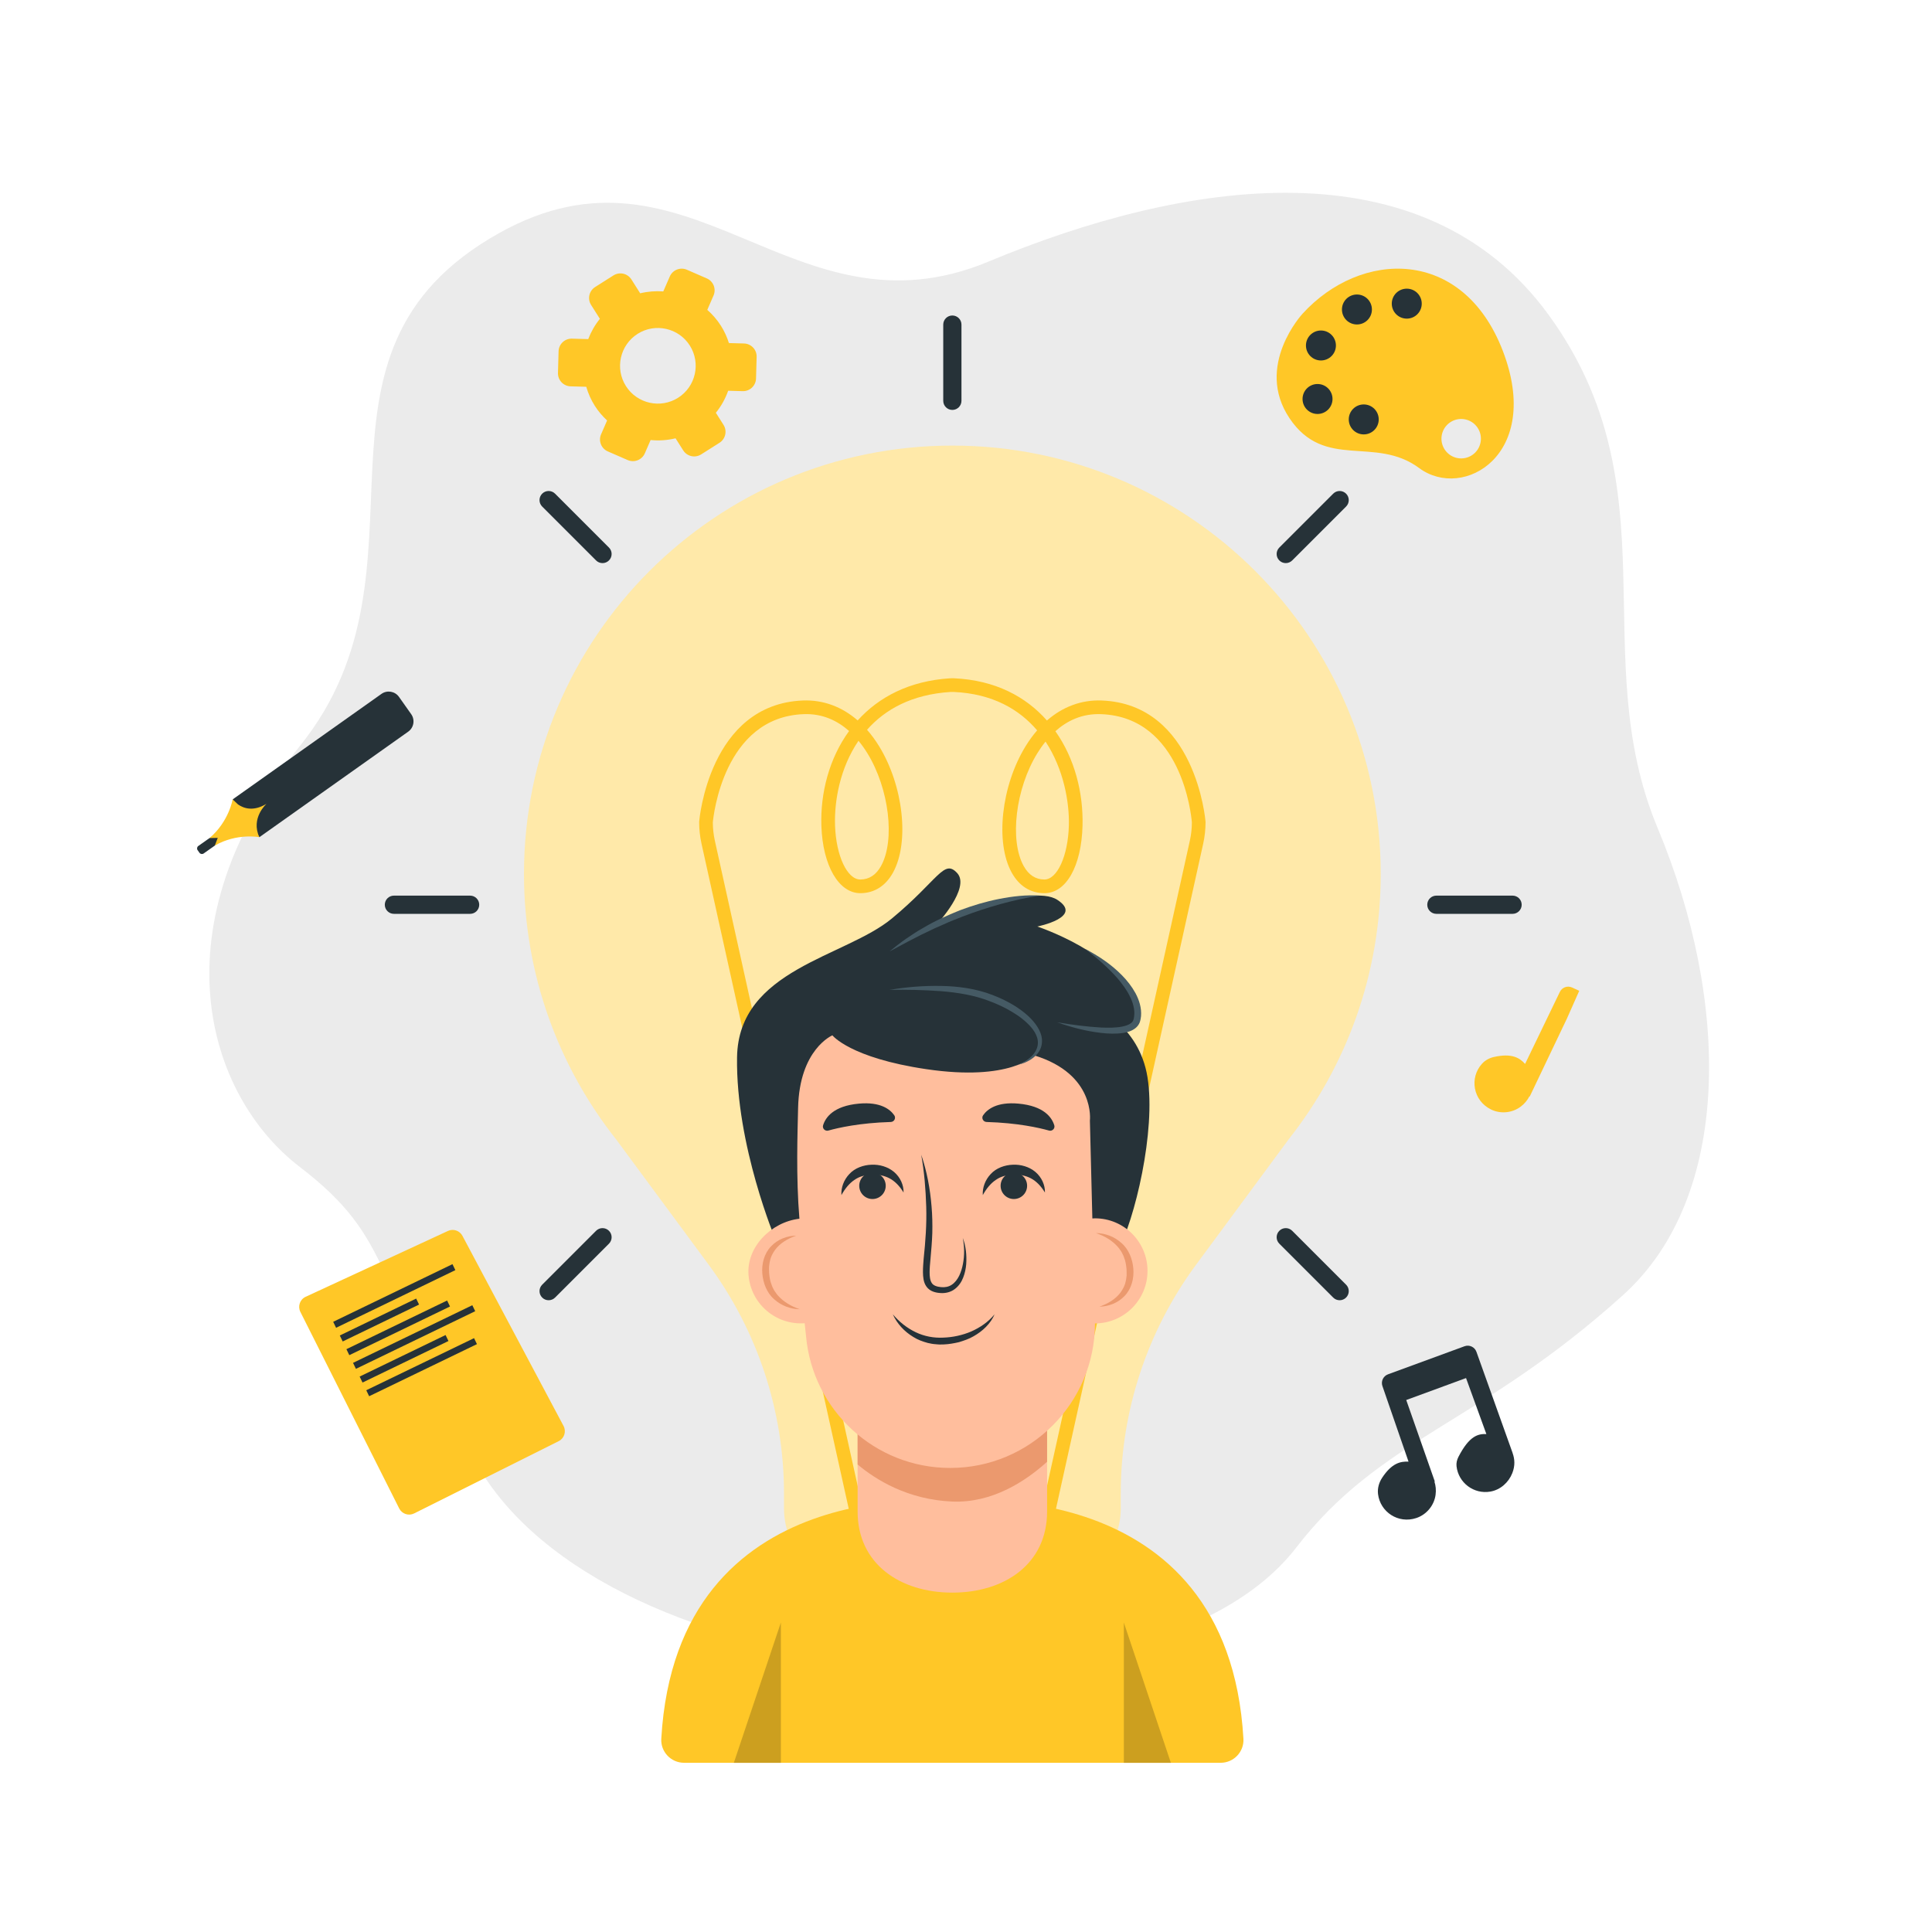 <svg xmlns="http://www.w3.org/2000/svg" xmlns:xlink="http://www.w3.org/1999/xlink" x="0px" y="0px" viewBox="0 0 500 500" style="enable-background:new 0 0 500 500;" xml:space="preserve"><rect x="0" y="0" width="500" height="500" fill="#808080" stroke="none"/><g id="BACKGROUND">	<rect style="fill:#FFFFFF;stroke:#FFFFFF;stroke-miterlimit:10;" width="500" height="500"></rect></g><g id="OBJECTS">	<path style="fill:#EBEBEB;" d="M123.123,378.429c-26.662-47.911-21.136-57.719-45.525-76.416s-37.395-62.596,0-108.934  S73.022,91.674,129.227,60.294c49.507-27.64,75.885,28.544,126.583,7.408c50.698-21.136,112.482-30.892,144.999,13.82  c32.518,44.712,9.486,88.062,28.184,132.774c18.698,44.712,19.418,95.262-8.942,120.863c-37.246,33.623-62.613,36.848-84.546,65.3  C297.482,449.784,156.453,438.323,123.123,378.429z"></path>	<g>		<path style="fill:#455A64;" d="M264.701,442.406h-36.465c-8.903,0-16.12-7.217-16.12-16.12v-46.823h68.705v46.823   C280.821,435.189,273.604,442.406,264.701,442.406z"></path>		<g>			<rect x="212.116" y="414.359" style="fill:#263238;" width="68.705" height="3.537"></rect>			<path style="fill:#263238;" d="M212.116,423.775v2.511c0,0.347,0.03,0.686,0.052,1.027h68.601    c0.022-0.341,0.052-0.68,0.052-1.027v-2.511H212.116z"></path>			<path style="fill:#263238;" d="M276.968,436.729c0.91-1.067,1.674-2.257,2.283-3.537h-65.563c0.609,1.28,1.373,2.47,2.283,3.537    H276.968z"></path>		</g>		<path style="fill:#FFE9A9;" d="M357.333,226.181c0-61.229-49.636-110.864-110.864-110.864s-110.864,49.636-110.864,110.864   c0,25.986,8.944,49.88,23.916,68.782l23.877,32.334c12.665,17.15,19.499,37.908,19.499,59.228v3.811   c0,11.191,9.072,20.263,20.263,20.263h25.676h4.014h16.936c11.191,0,20.263-9.072,20.263-20.263v-3.811   c0-21.32,6.834-42.078,19.499-59.228l23.878-32.334l-0.007-0.002C348.39,276.06,357.333,252.166,357.333,226.181z"></path>		<path style="fill:#FFC727;" d="M265.204,410.599h3.624l42.557-192.25c0.405-1.834,0.61-3.714,0.61-5.588l-0.005-0.131   c-0.023-0.304-2.549-30.42-26.895-31.343c-5.204-0.199-10.056,1.606-14.15,5.182c-5.434-6.167-13.364-10.441-24.043-10.931   l-0.979,0.003c-10.61,0.658-18.513,4.883-23.958,10.906c-4.088-3.562-8.928-5.35-14.126-5.161   c-24.344,0.923-26.871,31.038-26.894,31.343l-0.005,0.131c0,1.877,0.206,3.757,0.611,5.588l42.556,192.249h3.623l-42.726-193.014   c-0.344-1.557-0.522-3.155-0.527-4.751c0.128-1.426,2.755-27.225,23.495-28.011c4.951-0.197,8.827,1.749,11.772,4.363   c-5.183,7.124-7.464,16.093-7.172,24.586c0.353,10.245,4.494,17.382,10.077,17.382c0.015,0,0.03,0,0.045,0   c3.585-0.024,6.49-1.862,8.404-5.312c4.322-7.792,2.711-22.473-3.591-32.724c-0.961-1.563-2.004-2.982-3.12-4.25   c4.628-5.243,11.554-9.164,21.643-9.791l0.788-0.002c10.087,0.463,16.989,4.529,21.591,9.945   c-1.065,1.229-2.064,2.595-2.986,4.096c-6.302,10.252-7.913,24.933-3.591,32.725c1.914,3.45,4.82,5.288,8.404,5.312   c5.67,0.066,9.641-6.975,9.919-17.453c0.225-8.481-2.017-17.385-7.025-24.463c2.951-2.639,6.836-4.607,11.829-4.414   c20.872,0.791,23.347,26.204,23.495,28.007c-0.005,1.595-0.182,3.195-0.527,4.755L265.204,410.599z M224.497,194.969   c5.608,9.124,7.216,22.476,3.511,29.156c-1.276,2.3-3.071,3.475-5.335,3.49c-0.007,0-0.013,0-0.02,0   c-3.401,0-6.274-6.127-6.544-13.966c-0.215-6.259,1.241-14.864,6.069-21.934C223.071,192.792,223.842,193.902,224.497,194.969z    M276.622,213.607c-0.207,7.864-2.991,14.009-6.339,14.009c-0.006,0-0.013,0-0.018,0c-2.265-0.015-4.059-1.19-5.335-3.49   c-3.706-6.68-2.098-20.033,3.511-29.157c0.614-0.998,1.327-2.034,2.146-3.045C275.317,199.096,276.777,207.732,276.622,213.607z"></path>		<g>			<g>				<path style="fill:#263238;" d="M246.469,106.088c-1.302,0-2.358-1.056-2.358-2.358V84.008c0-1.302,1.056-2.358,2.358-2.358     c1.302,0,2.358,1.056,2.358,2.358v19.722C248.827,105.032,247.771,106.088,246.469,106.088z"></path>				<g>					<path style="fill:#263238;" d="M391.454,236.502h-19.722c-1.302,0-2.358-1.056-2.358-2.358c0-1.302,1.056-2.358,2.358-2.358      h19.722c1.302,0,2.358,1.056,2.358,2.358C393.812,235.446,392.756,236.502,391.454,236.502z"></path>					<path style="fill:#263238;" d="M121.666,236.502h-19.721c-1.302,0-2.358-1.056-2.358-2.358c0-1.302,1.056-2.358,2.358-2.358      h19.721c1.302,0,2.358,1.056,2.358,2.358C124.025,235.446,122.969,236.502,121.666,236.502z"></path>				</g>				<g>					<path style="fill:#263238;" d="M346.699,336.501c-0.603,0-1.207-0.23-1.667-0.691l-13.946-13.946      c-0.921-0.921-0.921-2.414,0-3.335c0.921-0.921,2.414-0.921,3.335,0l13.946,13.946c0.921,0.921,0.921,2.414,0,3.335      C347.905,336.271,347.302,336.501,346.699,336.501z"></path>					<path style="fill:#263238;" d="M155.93,145.732c-0.603,0-1.207-0.23-1.667-0.691l-13.945-13.945      c-0.921-0.921-0.921-2.414,0-3.335c0.92-0.921,2.415-0.921,3.335,0l13.945,13.945c0.921,0.921,0.921,2.414,0,3.335      C157.137,145.501,156.533,145.732,155.93,145.732z"></path>				</g>				<g>					<path style="fill:#263238;" d="M332.753,145.732c-0.603,0-1.207-0.23-1.667-0.691c-0.921-0.921-0.921-2.414,0-3.335      l13.946-13.945c0.921-0.921,2.414-0.921,3.335,0c0.921,0.921,0.921,2.414,0,3.335l-13.946,13.945      C333.96,145.501,333.356,145.732,332.753,145.732z"></path>					<path style="fill:#263238;" d="M141.985,336.501c-0.604,0-1.207-0.23-1.667-0.691c-0.921-0.921-0.921-2.413,0-3.335      l13.945-13.946c0.92-0.921,2.414-0.921,3.335,0c0.921,0.921,0.921,2.413,0,3.335l-13.945,13.946      C143.192,336.271,142.588,336.501,141.985,336.501z"></path>				</g>			</g>		</g>	</g>	<g>		<path style="fill:#FFC727;" d="M246.469,388.599c0,0-71.332-8.217-75.329,61.394c-0.194,3.374,2.513,6.215,5.892,6.215h69.437   h69.437c3.379,0,6.086-2.841,5.892-6.215C317.801,380.383,246.469,388.599,246.469,388.599z"></path>		<g>			<polygon style="fill:#CC9F1F;" points="202.089,456.208 202.089,419.912 189.918,456.208    "></polygon>			<polygon style="fill:#CC9F1F;" points="290.848,456.208 290.848,419.912 303.019,456.208    "></polygon>		</g>		<path style="fill:#FFBE9D;" d="M221.951,344.759v46.428c0,13.541,10.977,20.981,24.518,20.981c13.541,0,24.518-7.44,24.518-20.981   v-46.428H221.951z"></path>		<path style="fill:#EB996E;" d="M270.987,364.712l-49.036,1.412v12.883c4.607,3.873,12.924,9.125,24.518,9.593   c10.304,0.416,18.904-5.212,24.518-10.298V364.712z"></path>		<g>			<path style="fill:#263238;" d="M200.763,320.945c0,0-10.361-24.521-10.016-47.316c0.345-22.795,27.975-25.903,40.063-35.919    c12.088-10.016,13.469-15.542,16.923-11.743c3.454,3.799-5.181,13.124-5.181,13.124s24.176-10.707,31.083-6.217    c6.907,4.49-5.181,6.907-5.181,6.907s20.722,6.816,25.212,19.123c4.49,12.306-12.088,6.09-12.088,6.09l1.382-4.49    c0,0,11.798,4.49,14.015,18.305c2.217,13.815-3.309,37.037-7.798,45.112c-4.49,8.075-48.352,11.529-48.352,11.529    L200.763,320.945z"></path>			<path style="fill:#FFBE9D;" d="M283.381,315.302c-0.23,0-0.454,0.023-0.681,0.035l-0.636-25.33c0,0,1.504-12.006-14.396-16.873    c0,0-6.11,6.785-27.906,3.569c-19.794-2.92-24.336-8.761-24.336-8.761s-8.555,3.569-8.88,18.82    c-0.135,6.343-0.572,17.626,0.341,28.644c-7.29,0.842-13.809,7.331-13.16,14.686c0.654,7.407,7.133,12.892,14.523,12.356    c0.221,2.125,0.356,3.38,0.356,3.38h0.001c1.715,19.102,17.758,34.075,37.307,34.075c20.673,0,37.435-16.744,37.465-37.411    c0,0,0.001,0,0.001,0c7.508,0,13.595-6.087,13.595-13.595C296.976,321.388,290.89,315.302,283.381,315.302z"></path>		</g>		<g>			<path style="fill:#455A64;" d="M263.565,275.541c1.021-0.43,1.977-0.992,2.823-1.661c0.838-0.675,1.541-1.51,1.904-2.455    c0.388-0.927,0.402-1.974,0.115-2.908c-0.294-0.946-0.844-1.833-1.517-2.626c-1.36-1.583-3.083-2.899-4.925-3.991    c-1.83-1.122-3.8-2.029-5.82-2.788c-4.038-1.581-8.328-2.253-12.705-2.604c-4.372-0.316-8.788-0.413-13.22-0.324    c4.373-0.752,8.821-1.106,13.286-1.026c4.443,0.066,9.02,0.687,13.256,2.304c2.119,0.795,4.167,1.789,6.094,3.003    c1.897,1.248,3.732,2.676,5.132,4.563c0.691,0.939,1.29,1.999,1.559,3.199c0.257,1.206,0.111,2.495-0.455,3.57    c-0.576,1.07-1.469,1.872-2.428,2.471C265.702,274.872,264.649,275.296,263.565,275.541z"></path>		</g>		<g>			<path style="fill:#455A64;" d="M273.605,264.576c3.788,0.62,7.582,1.135,11.346,1.349c1.873,0.064,3.77,0.104,5.517-0.257    c0.857-0.179,1.704-0.444,2.259-0.901c0.282-0.222,0.47-0.481,0.585-0.771c0.052-0.13,0.094-0.327,0.137-0.54    c0.037-0.205,0.067-0.412,0.084-0.621c0.177-1.679-0.35-3.437-1.158-5.046c-0.796-1.632-1.919-3.126-3.123-4.553    c-2.466-2.82-5.372-5.31-8.413-7.652c3.408,1.766,6.666,3.927,9.424,6.718c1.385,1.385,2.619,2.952,3.596,4.718    c0.946,1.764,1.616,3.819,1.435,5.98c-0.024,0.267-0.068,0.534-0.12,0.799c-0.056,0.255-0.112,0.529-0.237,0.843    c-0.241,0.599-0.662,1.12-1.138,1.481c-0.963,0.734-2.02,1.013-3.028,1.192c-2.032,0.307-3.999,0.214-5.933-0.015    C280.971,266.843,277.228,265.862,273.605,264.576z"></path>		</g>		<g>			<path style="fill:#455A64;" d="M269.135,231.783c-3.48,0.489-6.868,1.281-10.216,2.191c-3.34,0.938-6.635,2.006-9.866,3.255    c-1.603,0.652-3.234,1.245-4.802,1.985l-2.383,1.044c-0.776,0.388-1.559,0.762-2.346,1.132c-1.586,0.717-3.097,1.579-4.664,2.353    c-1.553,0.798-3.054,1.691-4.638,2.475c1.361-1.108,2.746-2.202,4.186-3.217c1.475-0.957,2.912-1.995,4.467-2.83    c3.027-1.826,6.27-3.262,9.546-4.592c3.312-1.242,6.712-2.264,10.185-2.943C262.069,231.964,265.614,231.54,269.135,231.783z"></path>		</g>		<g>			<path style="fill:#263238;" d="M229.225,306.878c0,1.893-1.535,3.428-3.428,3.428s-3.428-1.535-3.428-3.428    c0-1.893,1.535-3.428,3.428-3.428S229.225,304.985,229.225,306.878z"></path>			<path style="fill:#263238;" d="M265.814,306.878c0,1.893-1.535,3.428-3.428,3.428c-1.893,0-3.428-1.535-3.428-3.428    c0-1.893,1.535-3.428,3.428-3.428C264.279,303.451,265.814,304.985,265.814,306.878z"></path>			<g>				<path style="fill:#263238;" d="M217.758,309.291c-0.123-1.921,0.61-3.941,2.063-5.464c1.439-1.572,3.657-2.328,5.699-2.396     c2.029-0.107,4.248,0.503,5.868,1.878c1.613,1.376,2.509,3.387,2.449,5.312c-0.983-1.63-2.204-2.915-3.619-3.661     c-1.407-0.742-2.97-1.029-4.611-0.958c-1.609,0.076-3.152,0.417-4.464,1.348C219.799,306.239,218.678,307.626,217.758,309.291z"></path>			</g>			<g>				<path style="fill:#263238;" d="M254.347,309.291c-0.123-1.921,0.61-3.941,2.063-5.464c1.439-1.572,3.657-2.328,5.699-2.396     c2.029-0.107,4.248,0.503,5.868,1.878c1.612,1.376,2.509,3.387,2.449,5.312c-0.983-1.63-2.204-2.915-3.619-3.661     c-1.407-0.742-2.97-1.029-4.611-0.958c-1.609,0.076-3.152,0.417-4.464,1.348C256.388,306.239,255.267,307.626,254.347,309.291z"></path>			</g>			<g>				<path style="fill:#263238;" d="M238.409,298.827c1.471,4.313,2.309,8.845,2.678,13.407c0.201,2.283,0.244,4.579,0.192,6.876     c-0.071,2.294-0.284,4.58-0.482,6.829c-0.104,1.12-0.212,2.24-0.215,3.314c-0.009,1.065,0.111,2.127,0.557,2.784     c0.409,0.665,1.345,0.974,2.383,1.069c0.997,0.099,1.967-0.062,2.781-0.606c1.65-1.092,2.514-3.297,2.909-5.429     c0.422-2.175,0.388-4.457-0.044-6.687c0.813,2.136,1.04,4.48,0.886,6.8c-0.103,1.162-0.338,2.327-0.783,3.449     c-0.431,1.12-1.143,2.203-2.188,2.983c-1.038,0.798-2.425,1.123-3.68,1.02c-0.611-0.032-1.249-0.129-1.892-0.364     c-0.639-0.226-1.291-0.663-1.722-1.268c-0.441-0.596-0.661-1.273-0.776-1.903c-0.117-0.635-0.147-1.246-0.155-1.843     c-0.01-1.196,0.09-2.34,0.18-3.479c0.478-4.524,0.802-8.965,0.668-13.473C239.57,307.815,239.21,303.303,238.409,298.827z"></path>			</g>			<g>				<path style="fill:#263238;" d="M231.061,340.14c1.68,1.993,3.709,3.583,5.939,4.644c2.228,1.069,4.679,1.517,7.122,1.393     c2.471-0.083,4.938-0.617,7.219-1.586c2.263-1.001,4.402-2.433,6.06-4.45c-1.036,2.43-3.106,4.372-5.447,5.687     c-1.169,0.693-2.464,1.115-3.755,1.517c-1.318,0.309-2.639,0.545-4.003,0.598l-1.025,0.017     c-0.341-0.003-0.683-0.052-1.024-0.077c-0.685-0.036-1.359-0.174-2.029-0.326c-1.32-0.359-2.626-0.823-3.773-1.564     C234.024,344.593,232.128,342.539,231.061,340.14z"></path>			</g>			<path style="fill:#263238;" d="M214.375,292.588c2.559-0.72,8.099-1.981,16.159-2.221c0.886-0.026,1.403-1.015,0.895-1.741    c-1.081-1.547-3.563-3.512-9.12-3.011c-6.645,0.599-8.683,3.603-9.297,5.616C212.761,292.055,213.546,292.821,214.375,292.588z"></path>			<path style="fill:#263238;" d="M271.487,292.588c-2.559-0.72-8.099-1.981-16.159-2.221c-0.886-0.026-1.403-1.015-0.895-1.741    c1.08-1.547,3.563-3.512,9.12-3.011c6.645,0.599,8.683,3.603,9.297,5.616C273.101,292.055,272.317,292.821,271.487,292.588z"></path>			<g>				<path style="fill:#EB996E;" d="M206.98,338.824c-2.346-0.02-4.766-0.887-6.614-2.572c-1.921-1.651-2.885-4.226-3.078-6.674     c-0.204-2.44,0.467-5.176,2.251-7.013c1.738-1.857,4.194-2.75,6.531-2.784c-2.204,0.755-4.21,1.965-5.478,3.677     c-0.604,0.864-1.121,1.788-1.31,2.831c-0.168,0.494-0.16,1.042-0.255,1.558c0.004,0.535-0.017,1.074,0.024,1.607     c0.095,1.069,0.252,2.142,0.666,3.115c0.146,0.515,0.439,0.957,0.673,1.435c0.309,0.429,0.583,0.889,0.953,1.283     C202.764,336.907,204.767,338.084,206.98,338.824z"></path>			</g>			<g>				<path style="fill:#EB996E;" d="M283.618,319.117c2.346,0.02,4.766,0.887,6.614,2.572c1.921,1.651,2.885,4.226,3.077,6.674     c0.204,2.44-0.467,5.176-2.251,7.013c-1.738,1.857-4.194,2.75-6.531,2.784c2.204-0.755,4.21-1.965,5.478-3.677     c0.604-0.864,1.121-1.788,1.31-2.831c0.168-0.494,0.16-1.042,0.255-1.558c-0.004-0.535,0.017-1.073-0.024-1.607     c-0.095-1.069-0.252-2.142-0.666-3.115c-0.146-0.515-0.439-0.957-0.673-1.435c-0.309-0.429-0.584-0.889-0.953-1.283     C287.834,321.035,285.832,319.857,283.618,319.117z"></path>			</g>		</g>	</g>	<g>		<path style="fill:#263238;" d="M391.46,376.062l0.012-0.004L382.1,349.85c-0.448-1.253-1.832-1.901-3.081-1.442l-19.812,7.269   c-1.225,0.45-1.865,1.797-1.439,3.031l6.759,19.565c-2.106-0.121-4.359,0.421-6.829,4.169c-0.825,1.252-1.245,2.738-1.065,4.226   c0.561,4.617,5.212,7.762,9.913,6.197c2.634-0.877,4.602-3.246,4.977-5.996c0.167-1.222,0.046-2.38-0.293-3.429l0.095-0.033   l-7.393-21.085l15.477-5.68l5.258,14.487c-2.148-0.071-4.412,0.44-7.225,5.908c-0.382,0.743-0.588,1.585-0.496,2.415   c0.474,4.283,4.463,7.324,8.776,6.568c2.577-0.452,4.704-2.35,5.662-4.784C392.15,379.291,392.007,377.57,391.46,376.062z"></path>		<path style="fill:#FFC727;" d="M395.805,283.731l0.09,0.043l9.62-20.166l3.191-7.19c0,0,0,0,0-0.001l-1.856-0.853   c-1.186-0.545-2.591-0.04-3.158,1.135l-8.999,18.64c0,0,0,0-0.001,0c-1.438-1.604-3.474-2.826-8.069-1.795   c-1.178,0.265-2.284,0.863-3.093,1.761c-3.293,3.656-2.305,9.518,2.308,11.808c2.486,1.234,5.552,0.941,7.757-0.745   C394.576,285.62,395.307,284.714,395.805,283.731z"></path>		<path style="fill:#FFC727;" d="M192.546,88.892l-3.9-0.109c-0.49-1.534-1.158-3.034-2.059-4.456   c-1.001-1.581-2.204-2.954-3.541-4.134l1.615-3.709c0.742-1.705-0.038-3.689-1.743-4.431l-5.146-2.241   c-1.705-0.742-3.689,0.038-4.431,1.743l-1.683,3.865c-1.988-0.147-4.003,0.006-5.978,0.486l-2.271-3.585   c-0.995-1.571-3.075-2.038-4.646-1.043l-4.742,3.003c-1.571,0.995-2.038,3.075-1.043,4.646l2.271,3.585   c-1.29,1.596-2.296,3.37-3.014,5.25l-4.214-0.118c-1.859-0.052-3.408,1.412-3.46,3.271l-0.157,5.611   c-0.052,1.859,1.412,3.408,3.271,3.46l4.045,0.113c0.495,1.694,1.216,3.35,2.207,4.913c0.911,1.439,1.997,2.698,3.191,3.806   l-1.557,3.576c-0.742,1.705,0.038,3.689,1.743,4.431l5.146,2.241c1.705,0.742,3.689-0.038,4.431-1.743l1.498-3.441   c2.142,0.212,4.322,0.07,6.455-0.449l1.978,3.123c0.995,1.571,3.075,2.038,4.646,1.043l4.742-3.003   c1.571-0.995,2.038-3.075,1.043-4.646l-1.978-3.124c1.392-1.722,2.46-3.651,3.185-5.698l3.751,0.105   c1.859,0.052,3.408-1.413,3.46-3.271l0.157-5.611C195.87,90.493,194.405,88.944,192.546,88.892z M175.495,102.941   c-4.561,2.889-10.621,1.529-13.51-3.032c-2.889-4.561-1.529-10.621,3.032-13.51c4.561-2.889,10.622-1.529,13.511,3.032   C181.417,93.992,180.056,100.053,175.495,102.941z"></path>		<g>			<path style="fill:#263238;" d="M105.638,189.357L67.12,216.667l-6.912-9.783l38.518-27.309c1.467-1.036,3.495-0.687,4.532,0.779    l3.159,4.472C107.453,186.292,107.104,188.321,105.638,189.357z"></path>			<path style="fill:#FFC727;" d="M61.612,208.197l-1.404-1.313c0,0-0.959,5.723-5.986,10.007l0.687,0.972l0.687,0.972    c5.717-3.307,11.524-2.17,11.524-2.17c-2.309-4.962,1.846-8.637,1.846-8.637C65.575,210.096,63.058,209.201,61.612,208.197z"></path>			<path style="fill:#263238;" d="M54.222,216.891l2.132-0.048l-0.757,1.993l-2.893,2.044c-0.351,0.248-0.837,0.164-1.085-0.187    l-0.476-0.673c-0.248-0.351-0.165-0.837,0.187-1.085L54.222,216.891z"></path>		</g>		<g>			<path style="fill:#FFC727;" d="M388.923,90.794c-10.349-26.906-36.734-26.143-51.829-9.6c0,0-12.478,13.465-3.375,27.036    c9.103,13.571,22.155,4.439,33.563,12.908C378.69,129.607,399.272,117.7,388.923,90.794z M373.969,116.46    c-1.616-2.31-1.054-5.494,1.257-7.11c2.31-1.616,5.494-1.054,7.11,1.257c1.617,2.311,1.054,5.494-1.257,7.11    S375.586,118.77,373.969,116.46z"></path>			<g>				<g>					<g>						<path style="fill:#263238;" d="M356.813,108.546c0,2.142-1.736,3.878-3.878,3.878c-2.142,0-3.878-1.736-3.878-3.878       s1.736-3.878,3.878-3.878C355.077,104.668,356.813,106.404,356.813,108.546z"></path>					</g>					<g>						<circle style="fill:#263238;" cx="340.976" cy="103.258" r="3.878"></circle>					</g>					<g>						<path style="fill:#263238;" d="M345.735,89.411c0,2.142-1.736,3.878-3.878,3.878c-2.142,0-3.878-1.736-3.878-3.878       s1.736-3.878,3.878-3.878C343.999,85.532,345.735,87.269,345.735,89.411z"></path>					</g>					<g>						<path style="fill:#263238;" d="M355.051,80.095c0,2.142-1.736,3.878-3.878,3.878s-3.878-1.736-3.878-3.878       s1.736-3.878,3.878-3.878S355.051,77.953,355.051,80.095z"></path>					</g>					<g>						<path style="fill:#263238;" d="M367.946,78.584c0,2.142-1.736,3.878-3.878,3.878s-3.878-1.736-3.878-3.878       s1.736-3.878,3.878-3.878S367.946,76.442,367.946,78.584z"></path>					</g>				</g>			</g>		</g>		<g>			<path style="fill:#FFC727;" d="M115.924,318.568L79.1,335.606c-1.478,0.684-2.096,2.455-1.365,3.909l25.58,50.876    c0.714,1.42,2.442,1.993,3.863,1.283l37.412-18.706c1.449-0.724,2.016-2.5,1.256-3.93l-26.168-49.208    C118.96,318.48,117.312,317.926,115.924,318.568z"></path>			<g>									<rect x="85.07" y="334.552" transform="matrix(0.9 -0.435 0.435 0.9 -135.864 77.99)" style="fill:#263238;" width="34.3" height="1.72"></rect>									<rect x="87.4" y="340.782" transform="matrix(0.9 -0.435 0.435 0.9 -138.96 76.939)" style="fill:#263238;" width="21.96" height="1.72"></rect>									<rect x="88.765" y="342.801" transform="matrix(0.9 -0.435 0.435 0.9 -139.355 79.259)" style="fill:#263238;" width="28.955" height="1.72"></rect>									<rect x="90.212" y="345.18" transform="matrix(0.9 -0.435 0.435 0.9 -139.98 81.29)" style="fill:#263238;" width="34.3" height="1.72"></rect>									<rect x="92.404" y="350.811" transform="matrix(0.9 -0.435 0.435 0.9 -142.692 80.72)" style="fill:#263238;" width="24.711" height="1.72"></rect>									<rect x="93.804" y="352.984" transform="matrix(0.9 -0.435 0.435 0.9 -143.185 82.915)" style="fill:#263238;" width="30.999" height="1.72"></rect>			</g>		</g>	</g></g></svg>
